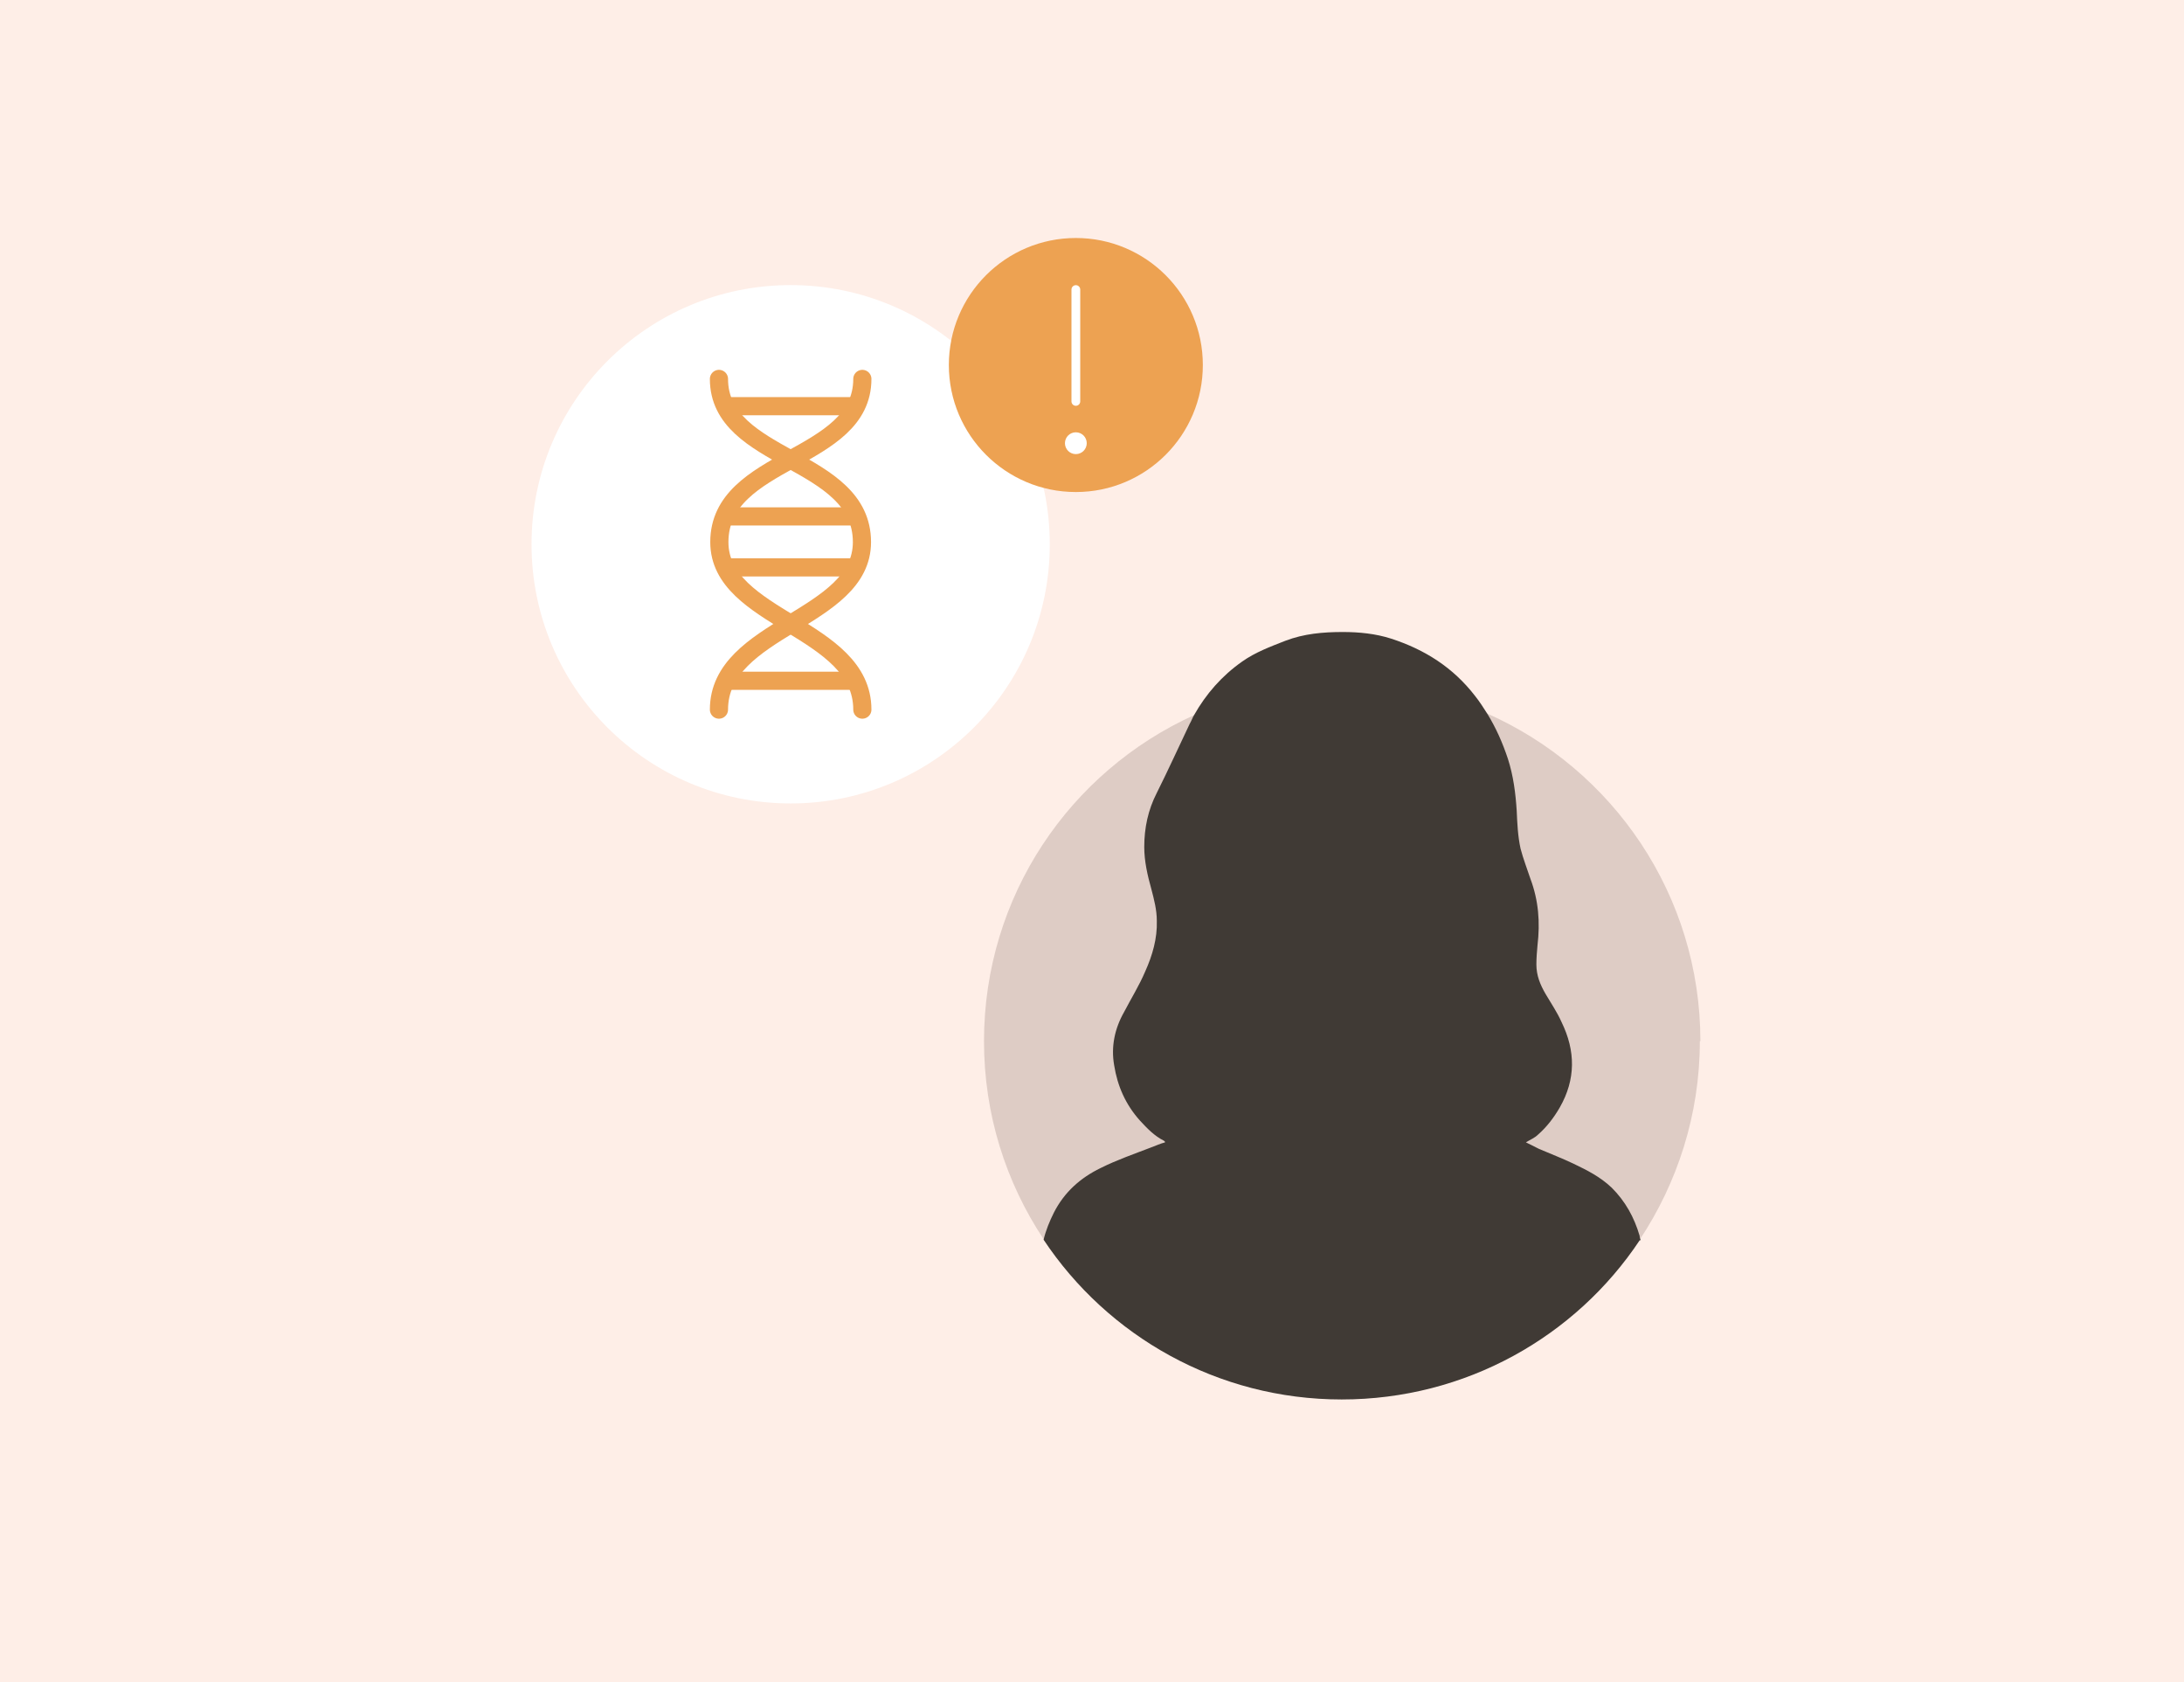 <?xml version="1.0" encoding="UTF-8"?>
<svg id="Layer_1" data-name="Layer 1" xmlns="http://www.w3.org/2000/svg" viewBox="0 0 552.9 425.8">
  <defs>
    <style>
      .cls-1 {
        fill: #deccc5;
      }

      .cls-2, .cls-3 {
        fill: #fff;
      }

      .cls-2, .cls-4 {
        stroke: #fff;
        stroke-miterlimit: 10;
        stroke-width: 2.22px;
      }

      .cls-5 {
        fill: #403a35;
      }

      .cls-6 {
        fill: #eda252;
      }

      .cls-4, .cls-7, .cls-8 {
        fill: none;
      }

      .cls-4, .cls-8 {
        stroke-linecap: round;
      }

      .cls-7, .cls-8 {
        stroke: #eda252;
        stroke-width: 4.6px;
      }

      .cls-9 {
        fill: #feeee7;
      }
    </style>
  </defs>
  <rect class="cls-9" width="552.9" height="425.8"/>
  <g>
    <path class="cls-1" d="M430.33,263.54c0,18.55-5.68,35.86-15.23,50.25-16.2,24.37-44.02,40.29-75.45,40.29s-59.25-16.06-75.45-40.43c-9.55-14.4-15.09-31.57-15.09-50.12,0-36.69,21.74-68.25,53.16-82.51,11.49-5.26,24.23-8.17,37.52-8.17s25.47,2.77,36.69,7.75c31.84,14.12,53.99,45.96,53.99,82.93h-.14Z"/>
    <path class="cls-5" d="M415.1,313.93c-16.2,24.37-44.02,40.29-75.45,40.29s-59.25-16.06-75.45-40.43c.55-2.35,1.52-4.71,2.63-6.92,2.63-5.12,6.65-8.72,11.77-11.21,4.15-2.08,8.58-3.6,12.88-5.26,1.11-.42,2.35-.97,3.46-1.25,0-.28-.14-.28-.28-.42-2.49-1.25-4.29-3.18-6.09-5.12-3.6-4.01-5.68-8.72-6.51-13.98-.83-4.71.14-9.28,2.49-13.43,1.8-3.46,3.88-6.78,5.4-10.38,1.8-4.01,3.05-8.31,2.91-12.74,0-2.77-.69-5.4-1.38-8.03-.97-3.46-1.8-7.06-1.8-10.66,0-4.85.97-9.41,3.18-13.71,2.91-5.81,5.54-11.63,8.31-17.44.42-.69.69-1.52,1.11-2.22,3.05-5.4,7.06-9.97,12.18-13.57,3.32-2.35,7.06-3.74,10.94-5.26,4.71-1.8,9.55-2.22,14.54-2.22,4.15,0,8.31.42,12.18,1.66,8.58,2.77,15.78,7.34,21.32,14.54,1.11,1.38,2.08,2.91,3.05,4.43,2.22,3.6,3.88,7.34,5.26,11.49,1.38,4.29,1.94,8.72,2.22,13.15.14,3.18.28,6.37.97,9.55.69,2.63,1.66,5.12,2.49,7.61,2.08,5.54,2.49,11.08,1.8,16.89-.14,1.52-.28,3.18-.28,4.85,0,2.77.97,5.12,2.35,7.48s2.91,4.57,4.01,7.06c3.6,7.34,3.6,14.54-.42,21.6-1.52,2.63-3.32,4.98-5.54,6.92-.83.83-1.94,1.25-3.05,1.94,1.11.55,2.22,1.11,3.32,1.66,2.91,1.25,5.81,2.35,8.72,3.74,3.46,1.66,6.78,3.32,9.69,6.09,3.46,3.46,5.68,7.48,7.06,12.18,0,.42.14.83.28,1.11h-.28Z"/>
  </g>
  <g>
    <circle class="cls-3" cx="200.16" cy="137.76" r="65.6"/>
    <g>
      <path class="cls-8" d="M218.31,179.61c0-20.9-36.2-22.7-36.2-42.4h0c0-21.6,36.2-20.4,36.2-41.3"/>
      <path class="cls-8" d="M182.01,179.61c0-20.9,36.2-22.7,36.2-42.4h0c0-21.6-36.2-20.4-36.2-41.3"/>
      <line class="cls-7" x1="183.71" y1="102.81" x2="216.61" y2="102.81"/>
      <line class="cls-7" x1="183.71" y1="130.71" x2="216.61" y2="130.71"/>
      <line class="cls-7" x1="183.71" y1="143.61" x2="216.61" y2="143.61"/>
      <line class="cls-7" x1="183.71" y1="172.31" x2="216.61" y2="172.31"/>
    </g>
    <g>
      <circle class="cls-6" cx="272.36" cy="92.39" r="32.15"/>
      <g>
        <circle class="cls-2" cx="272.36" cy="112.18" r="1.65"/>
        <line class="cls-4" x1="272.36" y1="73.29" x2="272.36" y2="101.6"/>
      </g>
    </g>
  </g>
</svg>